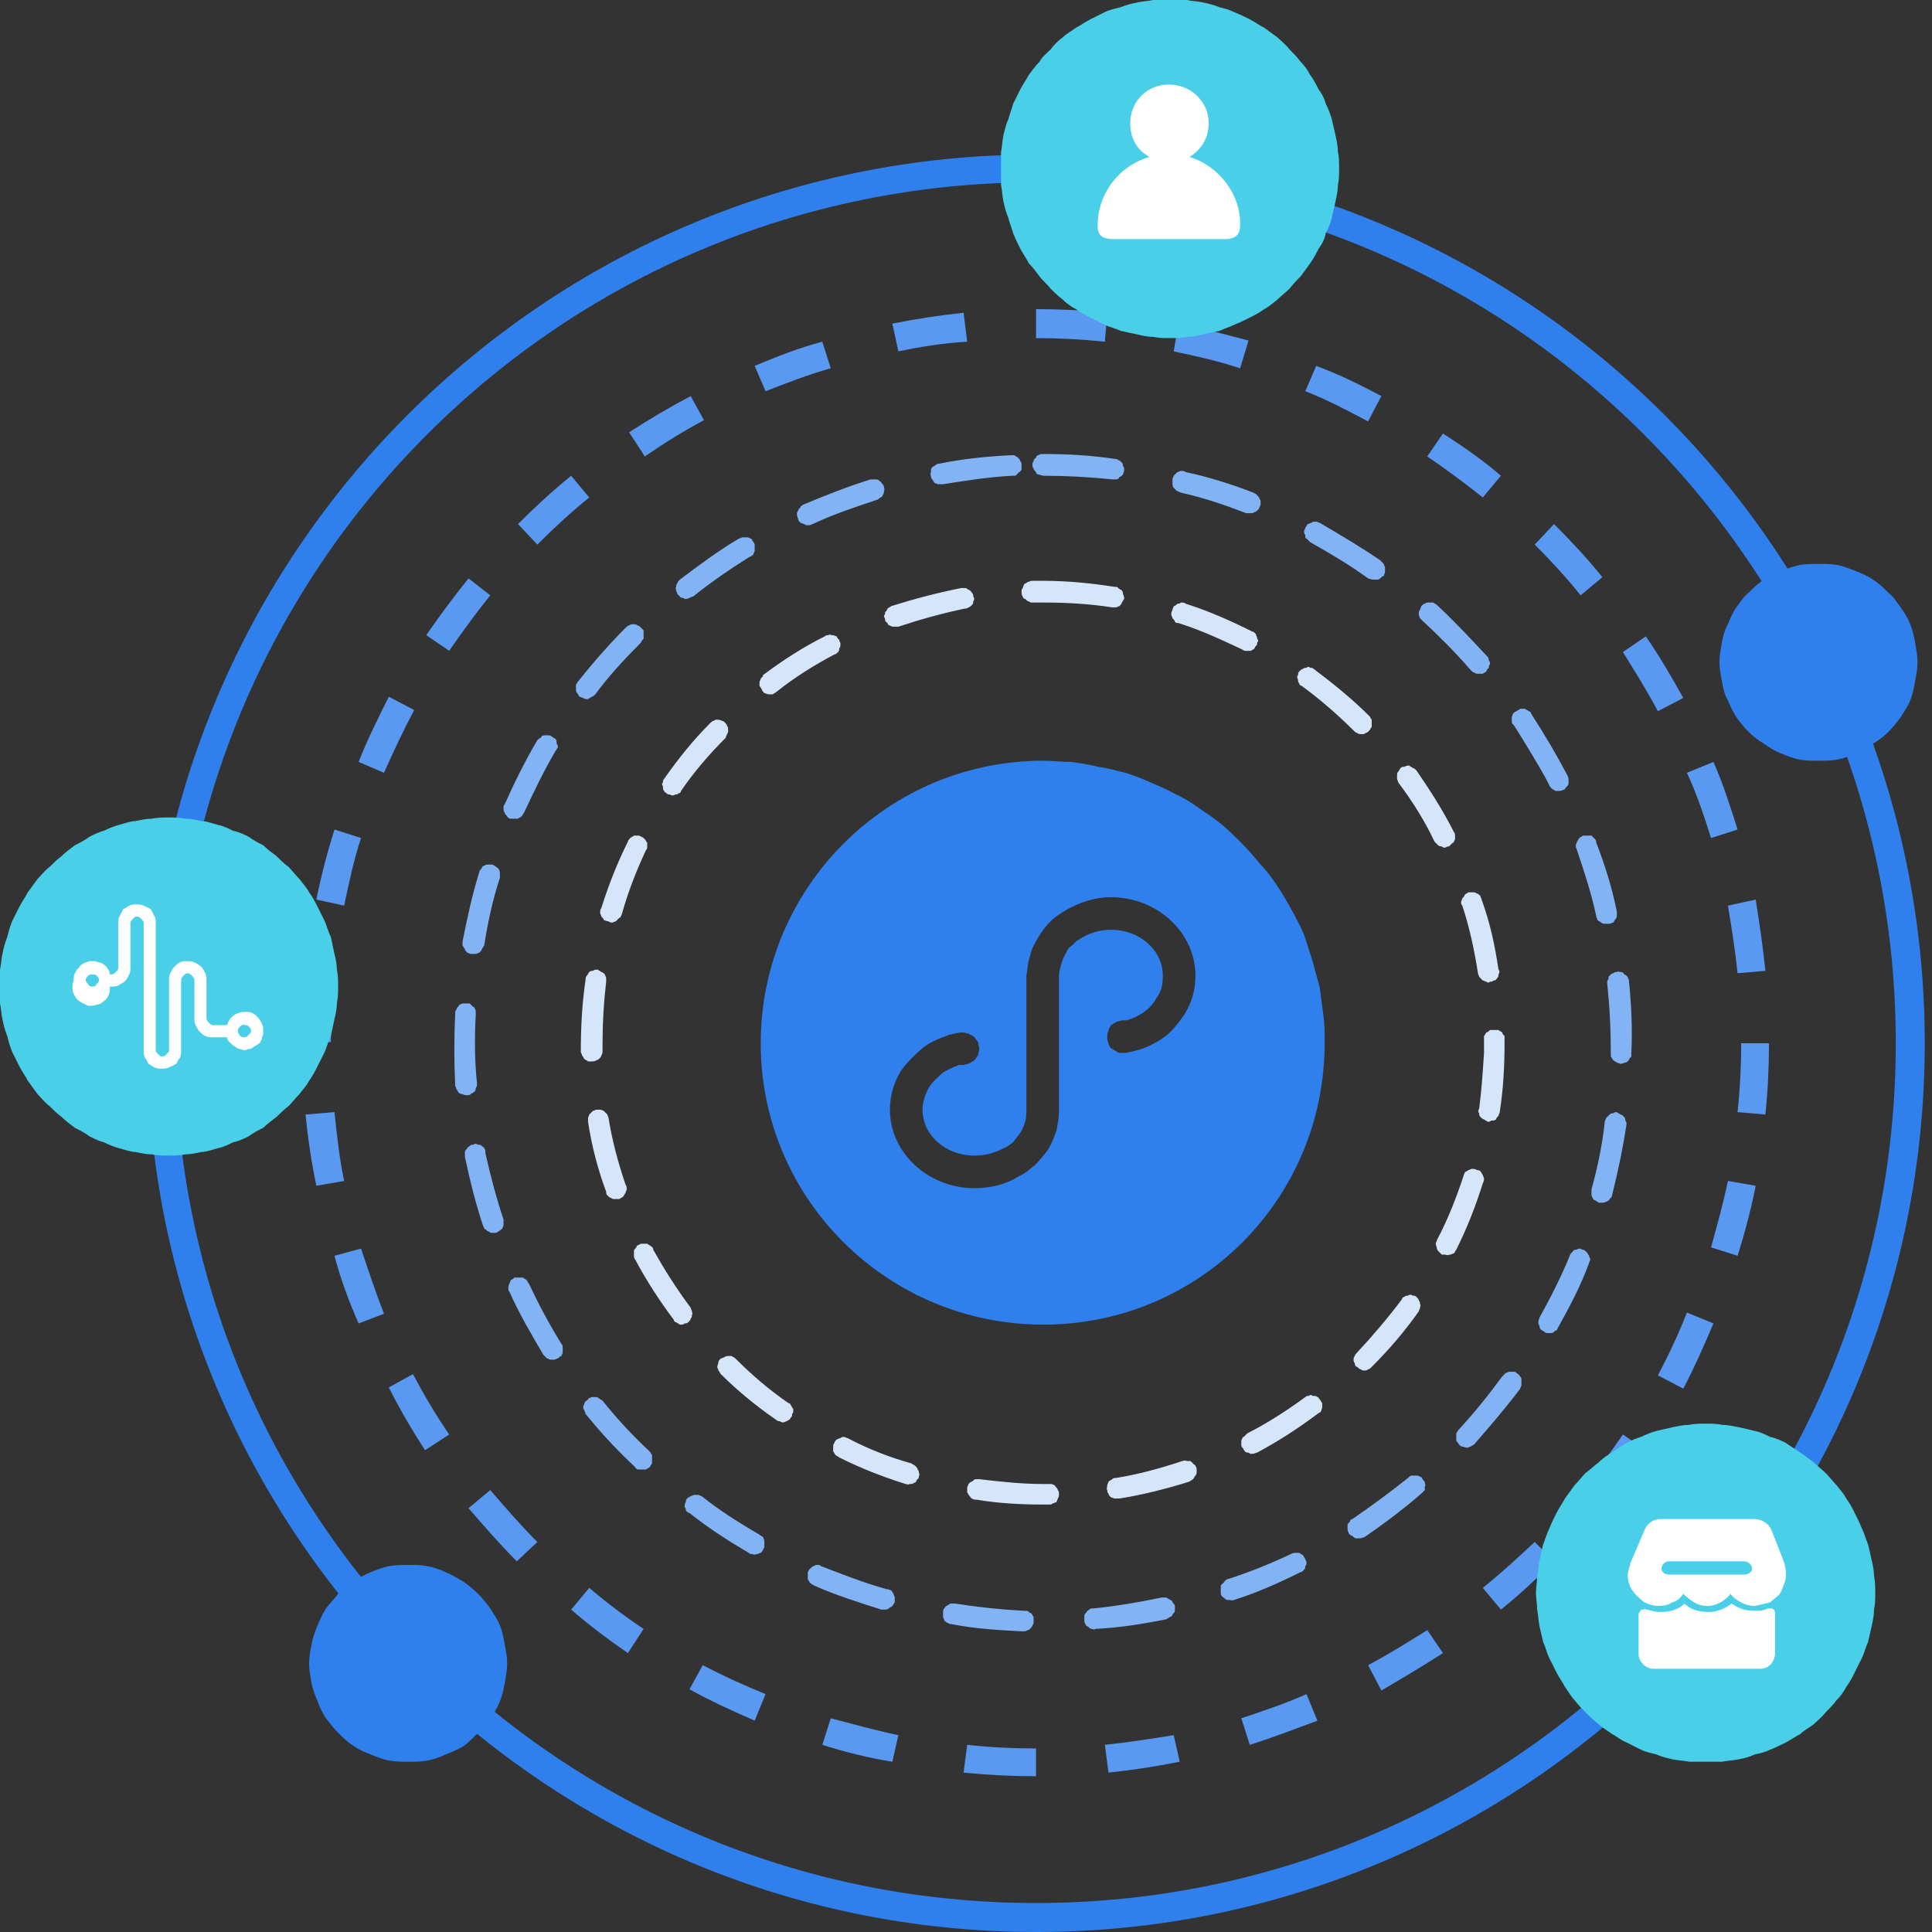<svg width="16" height="16" viewBox="0 0 16 16" fill="none" xmlns="http://www.w3.org/2000/svg" xmlns:xlink="http://www.w3.org/1999/xlink">
	<rect x="0" y="0" width="16" height="16" fill="#333333" stroke="none"/>
	<desc>
			Created with Pixso.
	</desc>
	<defs>
		<clipPath id="clip11_7">
			<rect id="小程序" width="16" height="16" fill="white" fill-opacity="0"/>
		</clipPath>
	</defs>
	<g clip-path="url(#clip11_7)">
		<path id="path" d="M9.23 3.8C9.24 3.8 9.25 3.8 9.26 3.81C9.27 3.81 9.28 3.82 9.29 3.83C9.3 3.84 9.3 3.85 9.3 3.86C9.31 3.87 9.31 3.88 9.31 3.89C9.31 3.91 9.3 3.92 9.3 3.93C9.29 3.94 9.28 3.95 9.27 3.95C9.27 3.96 9.26 3.97 9.24 3.97C9.23 3.97 9.22 3.97 9.21 3.97C9.02 3.95 8.83 3.94 8.64 3.94C8.63 3.94 8.61 3.93 8.6 3.93C8.59 3.93 8.58 3.92 8.58 3.91C8.57 3.9 8.56 3.89 8.56 3.88C8.55 3.87 8.55 3.86 8.55 3.85C8.55 3.84 8.55 3.83 8.56 3.82C8.56 3.8 8.57 3.8 8.58 3.79C8.58 3.78 8.59 3.77 8.6 3.77C8.61 3.76 8.63 3.76 8.64 3.76C8.84 3.76 9.03 3.77 9.23 3.8ZM10.38 4.08C10.4 4.09 10.4 4.09 10.41 4.1C10.42 4.11 10.43 4.12 10.43 4.13C10.44 4.14 10.44 4.15 10.44 4.16C10.44 4.17 10.44 4.19 10.43 4.2C10.43 4.21 10.42 4.22 10.42 4.22C10.41 4.23 10.4 4.24 10.39 4.24C10.38 4.25 10.37 4.25 10.36 4.25C10.34 4.25 10.33 4.25 10.32 4.25C10.14 4.18 9.96 4.12 9.78 4.08C9.76 4.07 9.75 4.07 9.74 4.06C9.73 4.05 9.73 4.05 9.72 4.04C9.71 4.03 9.71 4.01 9.71 4C9.71 3.99 9.71 3.98 9.71 3.97C9.71 3.96 9.72 3.95 9.72 3.94C9.73 3.93 9.74 3.92 9.75 3.91C9.76 3.91 9.77 3.9 9.78 3.9C9.79 3.9 9.81 3.9 9.82 3.91C10.01 3.95 10.2 4.01 10.38 4.08ZM11.43 4.64C11.44 4.65 11.45 4.66 11.46 4.67C11.46 4.68 11.47 4.69 11.47 4.7C11.47 4.71 11.47 4.72 11.47 4.73C11.47 4.75 11.46 4.76 11.46 4.77C11.45 4.77 11.44 4.78 11.43 4.79C11.42 4.8 11.41 4.8 11.4 4.8C11.39 4.8 11.38 4.8 11.37 4.8C11.35 4.8 11.34 4.79 11.33 4.79C11.18 4.68 11.01 4.58 10.85 4.49C10.84 4.48 10.83 4.47 10.82 4.46C10.81 4.46 10.81 4.45 10.81 4.43C10.8 4.42 10.8 4.41 10.8 4.4C10.8 4.39 10.81 4.38 10.81 4.37C10.82 4.36 10.82 4.35 10.83 4.34C10.84 4.34 10.85 4.33 10.86 4.33C10.87 4.32 10.88 4.32 10.9 4.32C10.91 4.32 10.92 4.33 10.93 4.33C11.1 4.43 11.27 4.53 11.43 4.64ZM12.32 5.44C12.32 5.44 12.33 5.45 12.33 5.47C12.34 5.48 12.34 5.49 12.34 5.5C12.33 5.51 12.33 5.52 12.33 5.53C12.32 5.54 12.31 5.55 12.31 5.56C12.3 5.57 12.29 5.57 12.28 5.58C12.27 5.58 12.25 5.58 12.24 5.58C12.23 5.58 12.22 5.58 12.21 5.57C12.2 5.57 12.19 5.56 12.18 5.55C12.06 5.41 11.92 5.27 11.78 5.14C11.77 5.13 11.77 5.13 11.76 5.12C11.75 5.1 11.75 5.09 11.75 5.08C11.75 5.07 11.75 5.06 11.76 5.05C11.76 5.04 11.77 5.03 11.77 5.02C11.78 5.01 11.79 5 11.8 5C11.81 4.99 11.82 4.99 11.83 4.99C11.85 4.99 11.86 4.99 11.87 4.99C11.88 5 11.89 5 11.9 5.01C12.05 5.15 12.18 5.29 12.32 5.44ZM12.98 6.42C12.99 6.44 12.99 6.45 12.99 6.46C12.99 6.47 12.99 6.48 12.99 6.49C12.99 6.5 12.98 6.51 12.97 6.52C12.96 6.53 12.96 6.54 12.95 6.54C12.93 6.55 12.92 6.55 12.91 6.55C12.9 6.55 12.89 6.55 12.88 6.55C12.87 6.54 12.86 6.54 12.85 6.53C12.84 6.52 12.83 6.51 12.83 6.5C12.74 6.33 12.64 6.17 12.54 6.01C12.53 6 12.52 5.99 12.52 5.98C12.52 5.97 12.52 5.96 12.52 5.94C12.52 5.93 12.53 5.92 12.53 5.91C12.54 5.9 12.55 5.89 12.56 5.89C12.57 5.88 12.58 5.88 12.59 5.87C12.6 5.87 12.61 5.87 12.63 5.87C12.64 5.88 12.65 5.88 12.66 5.89C12.67 5.89 12.68 5.9 12.68 5.91C12.79 6.08 12.89 6.25 12.98 6.42ZM13.39 7.55C13.39 7.56 13.39 7.57 13.39 7.58C13.39 7.59 13.39 7.6 13.38 7.61C13.37 7.62 13.37 7.63 13.36 7.64C13.35 7.64 13.34 7.65 13.33 7.65C13.31 7.65 13.3 7.65 13.29 7.65C13.28 7.65 13.27 7.65 13.26 7.64C13.25 7.63 13.24 7.63 13.23 7.62C13.23 7.61 13.22 7.6 13.22 7.59C13.18 7.4 13.12 7.22 13.06 7.04C13.05 7.02 13.05 7.01 13.05 7C13.05 6.99 13.06 6.98 13.06 6.97C13.07 6.96 13.07 6.95 13.08 6.94C13.09 6.93 13.1 6.93 13.11 6.92C13.12 6.92 13.13 6.92 13.14 6.92C13.16 6.92 13.17 6.92 13.18 6.92C13.19 6.93 13.2 6.94 13.21 6.95C13.21 6.95 13.22 6.96 13.22 6.98C13.29 7.16 13.35 7.35 13.39 7.55ZM13.51 8.72C13.51 8.73 13.51 8.74 13.51 8.75C13.5 8.76 13.49 8.77 13.49 8.78C13.48 8.79 13.47 8.8 13.46 8.8C13.45 8.8 13.44 8.81 13.42 8.81C13.41 8.81 13.4 8.8 13.39 8.8C13.38 8.79 13.37 8.79 13.36 8.78C13.35 8.77 13.35 8.76 13.34 8.75C13.34 8.74 13.34 8.73 13.34 8.72C13.34 8.52 13.33 8.33 13.31 8.14C13.31 8.13 13.31 8.12 13.32 8.11C13.32 8.1 13.32 8.09 13.33 8.08C13.34 8.07 13.35 8.06 13.36 8.06C13.37 8.05 13.38 8.05 13.39 8.05C13.4 8.04 13.41 8.05 13.42 8.05C13.44 8.05 13.45 8.06 13.45 8.07C13.46 8.07 13.47 8.08 13.48 8.09C13.48 8.1 13.49 8.11 13.49 8.12C13.51 8.32 13.52 8.52 13.51 8.72ZM13.35 9.9C13.35 9.91 13.34 9.92 13.33 9.93C13.33 9.94 13.32 9.94 13.31 9.95C13.3 9.95 13.29 9.96 13.28 9.96C13.26 9.96 13.25 9.96 13.24 9.96C13.23 9.95 13.22 9.95 13.21 9.94C13.2 9.94 13.19 9.93 13.19 9.92C13.18 9.91 13.18 9.9 13.18 9.88C13.18 9.87 13.18 9.86 13.18 9.85C13.23 9.67 13.27 9.48 13.29 9.29C13.29 9.28 13.3 9.27 13.3 9.26C13.31 9.25 13.32 9.24 13.33 9.23C13.34 9.22 13.35 9.22 13.36 9.22C13.37 9.21 13.38 9.21 13.39 9.21C13.4 9.22 13.41 9.22 13.42 9.23C13.43 9.23 13.44 9.24 13.45 9.25C13.46 9.26 13.46 9.27 13.46 9.28C13.47 9.29 13.47 9.3 13.47 9.31C13.44 9.51 13.4 9.7 13.35 9.9ZM12.9 11C12.9 11.01 12.89 11.02 12.88 11.02C12.87 11.03 12.86 11.04 12.85 11.04C12.84 11.04 12.83 11.04 12.82 11.04C12.81 11.04 12.8 11.04 12.79 11.03C12.78 11.02 12.77 11.02 12.76 11.01C12.75 11 12.75 10.99 12.75 10.98C12.74 10.97 12.74 10.96 12.74 10.95C12.74 10.93 12.75 10.92 12.75 10.91C12.84 10.75 12.93 10.57 13 10.4C13 10.39 13.01 10.38 13.02 10.37C13.03 10.36 13.03 10.35 13.05 10.35C13.06 10.35 13.07 10.34 13.08 10.34C13.09 10.34 13.1 10.35 13.11 10.35C13.12 10.35 13.13 10.36 13.14 10.37C13.15 10.38 13.15 10.39 13.16 10.4C13.16 10.41 13.17 10.42 13.17 10.43C13.17 10.44 13.16 10.45 13.16 10.46C13.09 10.65 13 10.82 12.9 11ZM12.21 11.96C12.2 11.97 12.19 11.97 12.18 11.98C12.17 11.98 12.16 11.99 12.15 11.99C12.14 11.99 12.12 11.98 12.11 11.98C12.1 11.98 12.09 11.97 12.08 11.96C12.08 11.95 12.07 11.95 12.06 11.93C12.06 11.92 12.06 11.91 12.06 11.9C12.06 11.89 12.06 11.88 12.06 11.87C12.07 11.86 12.07 11.85 12.08 11.84C12.21 11.7 12.33 11.55 12.44 11.4C12.45 11.39 12.46 11.38 12.47 11.37C12.48 11.37 12.49 11.36 12.5 11.36C12.51 11.36 12.52 11.36 12.54 11.36C12.55 11.36 12.56 11.37 12.57 11.38C12.58 11.38 12.58 11.39 12.59 11.4C12.6 11.41 12.6 11.42 12.6 11.43C12.6 11.45 12.6 11.46 12.6 11.47C12.6 11.48 12.59 11.49 12.59 11.5C12.47 11.66 12.34 11.81 12.21 11.96ZM11.3 12.73C11.29 12.73 11.28 12.74 11.26 12.74C11.25 12.74 11.24 12.74 11.23 12.74C11.22 12.74 11.21 12.73 11.2 12.72C11.19 12.72 11.18 12.71 11.17 12.7C11.17 12.69 11.16 12.68 11.16 12.67C11.16 12.66 11.16 12.65 11.16 12.63C11.16 12.62 11.17 12.61 11.18 12.6C11.18 12.59 11.19 12.58 11.2 12.58C11.36 12.47 11.51 12.36 11.66 12.24C11.67 12.23 11.68 12.22 11.69 12.22C11.7 12.22 11.71 12.22 11.72 12.22C11.74 12.22 11.75 12.22 11.76 12.23C11.77 12.23 11.78 12.24 11.78 12.25C11.79 12.26 11.8 12.27 11.8 12.28C11.8 12.29 11.81 12.3 11.8 12.31C11.8 12.32 11.8 12.33 11.8 12.34C11.79 12.35 11.78 12.36 11.77 12.37C11.62 12.5 11.46 12.62 11.3 12.73ZM10.22 13.25C10.21 13.25 10.2 13.26 10.19 13.25C10.18 13.25 10.17 13.25 10.16 13.25C10.14 13.24 10.14 13.23 10.13 13.23C10.12 13.22 10.11 13.21 10.11 13.2C10.11 13.18 10.11 13.17 10.11 13.16C10.11 13.15 10.11 13.14 10.11 13.13C10.12 13.12 10.13 13.11 10.14 13.1C10.14 13.09 10.15 13.09 10.16 13.08C10.35 13.02 10.52 12.95 10.69 12.87C10.71 12.86 10.72 12.86 10.73 12.86C10.74 12.86 10.75 12.86 10.76 12.86C10.77 12.87 10.78 12.87 10.79 12.88C10.8 12.89 10.8 12.9 10.81 12.91C10.81 12.92 10.82 12.93 10.82 12.94C10.82 12.95 10.82 12.96 10.81 12.97C10.81 12.98 10.81 12.99 10.8 13C10.79 13.01 10.78 13.02 10.77 13.02C10.59 13.11 10.41 13.19 10.22 13.25ZM9.07 13.49C9.06 13.5 9.05 13.49 9.04 13.49C9.03 13.49 9.02 13.48 9.01 13.47C9 13.47 8.99 13.46 8.99 13.45C8.98 13.44 8.98 13.43 8.98 13.41C8.98 13.4 8.98 13.39 8.98 13.38C8.98 13.37 8.99 13.36 9 13.35C9 13.34 9.01 13.34 9.02 13.33C9.03 13.32 9.04 13.32 9.06 13.32C9.25 13.3 9.43 13.27 9.62 13.23C9.63 13.23 9.65 13.23 9.66 13.23C9.67 13.24 9.68 13.24 9.69 13.25C9.7 13.25 9.71 13.26 9.71 13.27C9.72 13.28 9.73 13.29 9.73 13.3C9.73 13.31 9.73 13.32 9.73 13.34C9.73 13.35 9.72 13.36 9.71 13.37C9.71 13.38 9.7 13.39 9.69 13.39C9.68 13.4 9.67 13.4 9.66 13.41C9.46 13.45 9.27 13.48 9.07 13.49ZM7.88 13.45C7.87 13.45 7.86 13.45 7.85 13.44C7.84 13.44 7.83 13.43 7.82 13.42C7.82 13.41 7.81 13.4 7.81 13.39C7.81 13.38 7.81 13.37 7.81 13.36C7.81 13.34 7.81 13.33 7.82 13.32C7.83 13.31 7.83 13.3 7.84 13.3C7.85 13.29 7.86 13.29 7.87 13.28C7.88 13.28 7.9 13.28 7.91 13.28C8.1 13.31 8.29 13.33 8.48 13.34C8.49 13.34 8.5 13.34 8.51 13.34C8.52 13.35 8.53 13.36 8.54 13.36C8.55 13.37 8.55 13.38 8.56 13.39C8.56 13.4 8.56 13.41 8.56 13.43C8.56 13.44 8.56 13.45 8.55 13.46C8.55 13.47 8.54 13.48 8.53 13.49C8.53 13.49 8.52 13.5 8.51 13.5C8.5 13.51 8.48 13.51 8.47 13.51C8.27 13.5 8.08 13.49 7.88 13.45ZM6.74 13.13C6.73 13.12 6.72 13.12 6.71 13.11C6.7 13.1 6.7 13.09 6.69 13.08C6.69 13.07 6.69 13.06 6.69 13.05C6.69 13.04 6.69 13.03 6.69 13.02C6.7 13 6.7 13 6.71 12.99C6.72 12.98 6.73 12.97 6.74 12.97C6.75 12.96 6.76 12.96 6.77 12.96C6.78 12.96 6.79 12.96 6.8 12.97C6.98 13.04 7.16 13.11 7.34 13.16C7.36 13.16 7.37 13.17 7.38 13.17C7.39 13.18 7.39 13.19 7.4 13.2C7.4 13.21 7.41 13.22 7.41 13.23C7.41 13.24 7.41 13.26 7.41 13.27C7.4 13.28 7.4 13.29 7.39 13.3C7.38 13.31 7.37 13.31 7.36 13.32C7.35 13.33 7.34 13.33 7.33 13.33C7.32 13.33 7.31 13.33 7.3 13.33C7.11 13.27 6.92 13.21 6.74 13.13ZM5.71 12.53C5.7 12.53 5.69 12.52 5.68 12.51C5.68 12.5 5.68 12.49 5.67 12.48C5.67 12.47 5.67 12.45 5.68 12.44C5.68 12.43 5.68 12.42 5.69 12.41C5.7 12.4 5.71 12.4 5.72 12.39C5.73 12.39 5.74 12.38 5.75 12.38C5.76 12.38 5.77 12.38 5.78 12.38C5.79 12.38 5.8 12.39 5.81 12.39C5.96 12.51 6.12 12.61 6.29 12.71C6.3 12.72 6.31 12.72 6.32 12.73C6.32 12.74 6.33 12.75 6.33 12.76C6.33 12.78 6.33 12.79 6.33 12.8C6.33 12.81 6.33 12.82 6.32 12.83C6.32 12.84 6.31 12.85 6.3 12.86C6.29 12.86 6.28 12.87 6.27 12.87C6.26 12.87 6.25 12.88 6.23 12.87C6.22 12.87 6.21 12.87 6.2 12.86C6.03 12.76 5.86 12.65 5.71 12.53ZM4.85 11.71C4.85 11.7 4.84 11.69 4.84 11.68C4.83 11.67 4.83 11.66 4.83 11.65C4.83 11.64 4.84 11.63 4.84 11.62C4.85 11.6 4.86 11.6 4.87 11.59C4.87 11.58 4.88 11.58 4.9 11.57C4.91 11.57 4.92 11.57 4.93 11.57C4.94 11.57 4.95 11.57 4.96 11.58C4.97 11.59 4.98 11.59 4.99 11.6C5.11 11.75 5.24 11.89 5.38 12.02C5.39 12.03 5.39 12.04 5.4 12.05C5.4 12.06 5.4 12.07 5.4 12.09C5.4 12.1 5.4 12.11 5.4 12.12C5.39 12.13 5.39 12.14 5.38 12.15C5.37 12.16 5.36 12.16 5.35 12.17C5.34 12.17 5.33 12.17 5.32 12.17C5.31 12.17 5.29 12.17 5.28 12.17C5.27 12.16 5.26 12.16 5.26 12.15C5.11 12.01 4.98 11.87 4.85 11.71ZM4.22 10.7C4.21 10.69 4.21 10.68 4.21 10.67C4.21 10.66 4.21 10.64 4.22 10.63C4.22 10.62 4.23 10.61 4.23 10.6C4.24 10.6 4.25 10.59 4.26 10.58C4.27 10.58 4.28 10.58 4.29 10.58C4.31 10.58 4.32 10.58 4.33 10.58C4.34 10.59 4.35 10.59 4.36 10.6C4.37 10.61 4.37 10.62 4.38 10.63C4.46 10.8 4.55 10.97 4.65 11.13C4.66 11.14 4.66 11.15 4.66 11.16C4.66 11.17 4.66 11.18 4.66 11.2C4.66 11.21 4.65 11.22 4.65 11.23C4.64 11.23 4.63 11.24 4.62 11.25C4.61 11.25 4.6 11.26 4.59 11.26C4.58 11.26 4.57 11.26 4.56 11.26C4.55 11.26 4.54 11.25 4.53 11.25C4.52 11.24 4.51 11.23 4.5 11.22C4.4 11.05 4.3 10.88 4.22 10.7ZM3.85 9.58C3.85 9.57 3.85 9.56 3.85 9.54C3.85 9.53 3.86 9.52 3.87 9.51C3.87 9.5 3.88 9.5 3.89 9.49C3.9 9.48 3.91 9.48 3.92 9.48C3.93 9.47 3.94 9.47 3.96 9.48C3.97 9.48 3.98 9.48 3.99 9.49C4 9.5 4.01 9.5 4.01 9.51C4.02 9.52 4.02 9.53 4.02 9.55C4.06 9.73 4.11 9.92 4.17 10.1C4.17 10.11 4.17 10.12 4.17 10.13C4.17 10.14 4.17 10.16 4.16 10.17C4.16 10.18 4.15 10.18 4.14 10.19C4.13 10.2 4.12 10.2 4.11 10.21C4.1 10.21 4.09 10.21 4.08 10.21C4.07 10.21 4.06 10.21 4.05 10.2C4.04 10.2 4.03 10.19 4.02 10.18C4.01 10.18 4.01 10.17 4 10.15C3.94 9.97 3.89 9.77 3.85 9.58ZM3.77 8.39C3.77 8.38 3.77 8.37 3.78 8.36C3.78 8.35 3.79 8.34 3.8 8.33C3.8 8.32 3.81 8.32 3.83 8.31C3.84 8.31 3.85 8.31 3.86 8.31C3.87 8.31 3.88 8.31 3.89 8.31C3.9 8.32 3.91 8.33 3.92 8.34C3.93 8.34 3.93 8.35 3.94 8.37C3.94 8.38 3.94 8.39 3.94 8.4C3.93 8.59 3.93 8.78 3.95 8.97C3.95 8.99 3.95 9 3.94 9.01C3.94 9.02 3.94 9.03 3.93 9.04C3.92 9.05 3.91 9.05 3.9 9.06C3.89 9.07 3.88 9.07 3.87 9.07C3.86 9.07 3.84 9.07 3.83 9.06C3.82 9.06 3.81 9.06 3.8 9.05C3.79 9.04 3.79 9.03 3.78 9.02C3.78 9.01 3.77 9 3.77 8.99C3.76 8.79 3.76 8.59 3.77 8.39ZM3.97 7.22C3.97 7.21 3.98 7.2 3.99 7.19C3.99 7.18 4 7.17 4.01 7.17C4.02 7.16 4.03 7.16 4.05 7.16C4.06 7.16 4.07 7.16 4.08 7.16C4.09 7.17 4.1 7.17 4.11 7.18C4.12 7.19 4.13 7.19 4.13 7.2C4.14 7.21 4.14 7.23 4.14 7.24C4.14 7.25 4.14 7.26 4.14 7.27C4.08 7.45 4.04 7.64 4.01 7.83C4 7.84 4 7.85 3.99 7.86C3.99 7.87 3.98 7.88 3.97 7.89C3.96 7.89 3.95 7.9 3.94 7.9C3.93 7.9 3.92 7.9 3.9 7.9C3.89 7.9 3.88 7.89 3.87 7.89C3.86 7.88 3.85 7.87 3.85 7.86C3.84 7.85 3.84 7.84 3.83 7.83C3.83 7.82 3.83 7.81 3.83 7.8C3.87 7.6 3.91 7.41 3.97 7.22ZM4.45 6.13C4.46 6.12 4.47 6.11 4.48 6.11C4.48 6.1 4.49 6.09 4.51 6.09C4.52 6.09 4.53 6.09 4.54 6.09C4.55 6.09 4.56 6.09 4.57 6.1C4.58 6.11 4.59 6.11 4.6 6.12C4.61 6.13 4.61 6.14 4.61 6.16C4.62 6.17 4.62 6.18 4.62 6.19C4.61 6.2 4.61 6.21 4.6 6.22C4.5 6.39 4.42 6.56 4.34 6.73C4.33 6.74 4.33 6.75 4.32 6.76C4.31 6.77 4.3 6.77 4.29 6.78C4.28 6.78 4.27 6.78 4.26 6.78C4.24 6.78 4.23 6.78 4.22 6.78C4.21 6.77 4.2 6.77 4.2 6.76C4.19 6.75 4.18 6.74 4.18 6.73C4.17 6.72 4.17 6.71 4.17 6.69C4.17 6.68 4.17 6.67 4.18 6.66C4.26 6.48 4.35 6.3 4.45 6.13ZM5.18 5.2C5.19 5.19 5.2 5.18 5.21 5.18C5.22 5.17 5.23 5.17 5.24 5.17C5.26 5.17 5.27 5.17 5.28 5.18C5.29 5.18 5.3 5.19 5.31 5.2C5.31 5.2 5.32 5.21 5.33 5.22C5.33 5.24 5.33 5.25 5.33 5.26C5.33 5.27 5.33 5.28 5.33 5.29C5.32 5.3 5.31 5.31 5.31 5.32C5.17 5.46 5.04 5.6 4.93 5.75C4.92 5.76 4.91 5.77 4.9 5.77C4.89 5.78 4.88 5.78 4.87 5.79C4.86 5.79 4.84 5.79 4.83 5.78C4.82 5.78 4.81 5.77 4.8 5.77C4.79 5.76 4.79 5.75 4.78 5.74C4.77 5.73 4.77 5.72 4.77 5.71C4.77 5.7 4.77 5.69 4.77 5.67C4.78 5.66 4.78 5.65 4.79 5.64C4.91 5.49 5.04 5.34 5.18 5.2ZM6.12 4.46C6.13 4.46 6.14 4.45 6.15 4.45C6.16 4.45 6.17 4.45 6.19 4.45C6.2 4.45 6.21 4.46 6.22 4.46C6.23 4.47 6.23 4.48 6.24 4.49C6.25 4.5 6.25 4.51 6.25 4.52C6.25 4.53 6.25 4.55 6.25 4.56C6.25 4.57 6.24 4.58 6.24 4.59C6.23 4.6 6.22 4.61 6.21 4.61C6.05 4.71 5.89 4.82 5.74 4.94C5.73 4.94 5.72 4.95 5.71 4.95C5.7 4.96 5.68 4.96 5.67 4.96C5.66 4.95 5.65 4.95 5.64 4.95C5.63 4.94 5.62 4.93 5.61 4.92C5.61 4.91 5.6 4.9 5.6 4.89C5.6 4.88 5.59 4.87 5.6 4.86C5.6 4.85 5.6 4.84 5.61 4.83C5.61 4.82 5.62 4.81 5.63 4.8C5.79 4.68 5.95 4.56 6.12 4.46ZM7.21 3.97C7.22 3.97 7.23 3.97 7.25 3.97C7.26 3.97 7.27 3.97 7.28 3.98C7.29 3.99 7.3 3.99 7.3 4C7.31 4.01 7.32 4.02 7.32 4.03C7.32 4.04 7.33 4.05 7.32 4.07C7.32 4.08 7.32 4.09 7.31 4.1C7.31 4.11 7.3 4.12 7.29 4.12C7.28 4.13 7.27 4.14 7.26 4.14C7.08 4.2 6.9 4.26 6.73 4.34C6.71 4.35 6.7 4.35 6.69 4.35C6.68 4.35 6.67 4.35 6.66 4.34C6.65 4.34 6.64 4.33 6.63 4.33C6.62 4.32 6.61 4.31 6.61 4.3C6.61 4.29 6.6 4.28 6.6 4.26C6.6 4.25 6.6 4.24 6.61 4.23C6.61 4.22 6.62 4.21 6.63 4.2C6.63 4.19 6.64 4.19 6.65 4.18C6.84 4.1 7.02 4.03 7.21 3.97ZM8.37 3.77C8.38 3.77 8.39 3.77 8.4 3.77C8.41 3.78 8.42 3.78 8.43 3.79C8.44 3.8 8.45 3.81 8.45 3.82C8.46 3.83 8.46 3.84 8.46 3.85C8.46 3.86 8.46 3.87 8.46 3.89C8.45 3.9 8.45 3.91 8.44 3.91C8.43 3.92 8.42 3.93 8.41 3.94C8.4 3.94 8.39 3.94 8.38 3.94C8.19 3.95 8 3.98 7.81 4.01C7.8 4.01 7.79 4.01 7.77 4.01C7.76 4.01 7.75 4 7.74 4C7.73 3.99 7.73 3.98 7.72 3.97C7.71 3.96 7.71 3.95 7.71 3.94C7.7 3.93 7.71 3.92 7.71 3.9C7.71 3.89 7.71 3.88 7.72 3.87C7.73 3.86 7.74 3.86 7.75 3.85C7.76 3.84 7.77 3.84 7.78 3.84C7.97 3.8 8.17 3.78 8.37 3.77Z" fill="#82B3F4" fill-opacity="1" fill-rule="nonzero"/>
		<path id="path" d="M9.23 4.86C9.24 4.86 9.26 4.86 9.26 4.87C9.27 4.88 9.28 4.88 9.29 4.89C9.3 4.9 9.3 4.91 9.3 4.92C9.31 4.94 9.31 4.95 9.31 4.96C9.3 4.97 9.3 4.98 9.29 4.99C9.29 5 9.28 5.01 9.27 5.02C9.26 5.02 9.25 5.03 9.24 5.03C9.23 5.03 9.22 5.03 9.21 5.03C9.02 5 8.83 4.99 8.64 4.99C8.63 4.99 8.61 4.99 8.6 4.98C8.59 4.98 8.58 4.97 8.58 4.96C8.57 4.95 8.56 4.94 8.56 4.93C8.55 4.92 8.55 4.91 8.55 4.9C8.55 4.89 8.55 4.88 8.56 4.87C8.56 4.86 8.57 4.85 8.58 4.84C8.58 4.83 8.59 4.82 8.6 4.82C8.61 4.81 8.63 4.81 8.64 4.81C8.84 4.81 9.04 4.83 9.23 4.86ZM10.37 5.23C10.38 5.23 10.39 5.24 10.4 5.25C10.4 5.26 10.41 5.27 10.41 5.28C10.41 5.29 10.42 5.3 10.42 5.31C10.41 5.32 10.41 5.33 10.41 5.34C10.4 5.35 10.39 5.36 10.39 5.37C10.38 5.38 10.37 5.38 10.36 5.39C10.35 5.39 10.33 5.39 10.32 5.39C10.31 5.39 10.3 5.39 10.29 5.38C10.12 5.3 9.95 5.22 9.76 5.16C9.75 5.16 9.74 5.16 9.73 5.15C9.73 5.14 9.72 5.13 9.71 5.12C9.71 5.11 9.7 5.1 9.7 5.09C9.7 5.08 9.7 5.07 9.71 5.05C9.71 5.04 9.72 5.03 9.72 5.02C9.73 5.02 9.74 5.01 9.75 5C9.76 5 9.77 5 9.78 4.99C9.8 4.99 9.81 4.99 9.82 5C10.01 5.06 10.19 5.14 10.37 5.23ZM11.34 5.93C11.35 5.94 11.35 5.95 11.36 5.96C11.36 5.97 11.36 5.98 11.36 5.99C11.36 6 11.36 6.01 11.36 6.02C11.35 6.03 11.35 6.04 11.34 6.05C11.33 6.06 11.32 6.07 11.31 6.07C11.3 6.08 11.29 6.08 11.28 6.08C11.26 6.08 11.25 6.08 11.24 6.07C11.23 6.07 11.22 6.06 11.21 6.05C11.08 5.92 10.93 5.79 10.78 5.68C10.77 5.68 10.76 5.67 10.76 5.66C10.75 5.65 10.75 5.64 10.75 5.63C10.74 5.61 10.74 5.6 10.75 5.59C10.75 5.58 10.75 5.57 10.76 5.56C10.77 5.55 10.78 5.54 10.79 5.54C10.8 5.53 10.81 5.53 10.82 5.53C10.83 5.52 10.84 5.52 10.85 5.53C10.86 5.53 10.87 5.53 10.88 5.54C11.04 5.66 11.2 5.79 11.34 5.93ZM12.04 6.89C12.05 6.9 12.05 6.91 12.05 6.92C12.05 6.93 12.05 6.94 12.05 6.95C12.04 6.97 12.04 6.98 12.03 6.98C12.02 6.99 12.01 7 12 7.01C11.99 7.01 11.98 7.01 11.97 7.02C11.96 7.02 11.95 7.02 11.94 7.01C11.92 7.01 11.91 7 11.91 7C11.9 6.99 11.89 6.98 11.88 6.97C11.8 6.8 11.7 6.64 11.58 6.48C11.58 6.47 11.57 6.46 11.57 6.45C11.57 6.44 11.57 6.43 11.57 6.42C11.57 6.41 11.57 6.4 11.58 6.39C11.59 6.38 11.59 6.37 11.6 6.36C11.61 6.35 11.62 6.35 11.63 6.35C11.65 6.34 11.66 6.34 11.67 6.34C11.68 6.35 11.69 6.35 11.7 6.36C11.71 6.36 11.72 6.37 11.73 6.38C11.84 6.54 11.95 6.71 12.04 6.89ZM12.41 8.03C12.42 8.04 12.42 8.05 12.41 8.07C12.41 8.08 12.41 8.09 12.4 8.1C12.39 8.11 12.39 8.12 12.37 8.12C12.36 8.13 12.35 8.13 12.34 8.13C12.33 8.14 12.32 8.14 12.31 8.13C12.3 8.13 12.29 8.12 12.28 8.12C12.27 8.11 12.26 8.1 12.25 8.09C12.25 8.08 12.24 8.07 12.24 8.06C12.21 7.87 12.17 7.68 12.11 7.5C12.1 7.49 12.1 7.48 12.1 7.47C12.1 7.46 12.11 7.45 12.11 7.44C12.12 7.43 12.13 7.42 12.13 7.41C12.14 7.4 12.15 7.4 12.16 7.39C12.17 7.39 12.19 7.39 12.2 7.39C12.21 7.39 12.22 7.39 12.23 7.4C12.24 7.4 12.25 7.41 12.26 7.42C12.26 7.43 12.27 7.44 12.27 7.45C12.34 7.64 12.38 7.83 12.41 8.03ZM12.42 9.21C12.42 9.22 12.41 9.23 12.41 9.24C12.4 9.25 12.39 9.26 12.39 9.27C12.38 9.28 12.37 9.28 12.35 9.28C12.34 9.29 12.33 9.29 12.32 9.29C12.31 9.28 12.3 9.28 12.29 9.27C12.28 9.27 12.27 9.26 12.26 9.25C12.25 9.24 12.25 9.23 12.25 9.22C12.24 9.21 12.24 9.2 12.25 9.18C12.27 9.03 12.28 8.87 12.29 8.72L12.29 8.62C12.29 8.6 12.29 8.59 12.29 8.58C12.3 8.57 12.3 8.56 12.31 8.55C12.32 8.55 12.33 8.54 12.34 8.53C12.35 8.53 12.36 8.53 12.37 8.53C12.39 8.53 12.4 8.53 12.41 8.53C12.42 8.54 12.43 8.54 12.44 8.55C12.44 8.56 12.45 8.57 12.46 8.58C12.46 8.59 12.46 8.6 12.46 8.61L12.46 8.64C12.46 8.83 12.45 9.02 12.42 9.21ZM12.06 10.35C12.05 10.36 12.05 10.37 12.04 10.38C12.03 10.38 12.02 10.39 12.01 10.39C12 10.39 11.99 10.4 11.97 10.39C11.96 10.39 11.95 10.39 11.94 10.39C11.93 10.38 11.92 10.37 11.92 10.37C11.91 10.36 11.9 10.35 11.9 10.34C11.9 10.33 11.89 10.31 11.89 10.3C11.89 10.29 11.9 10.28 11.9 10.27C11.99 10.1 12.06 9.92 12.12 9.74C12.12 9.73 12.13 9.72 12.13 9.71C12.14 9.7 12.15 9.7 12.16 9.69C12.17 9.69 12.18 9.68 12.19 9.68C12.2 9.68 12.22 9.68 12.23 9.69C12.24 9.69 12.25 9.69 12.26 9.7C12.27 9.71 12.27 9.72 12.28 9.73C12.28 9.74 12.29 9.75 12.29 9.76C12.29 9.77 12.29 9.78 12.28 9.8C12.22 9.99 12.15 10.17 12.06 10.35ZM11.36 11.32C11.35 11.33 11.34 11.34 11.33 11.34C11.32 11.35 11.31 11.35 11.3 11.35C11.29 11.35 11.28 11.35 11.27 11.34C11.26 11.34 11.25 11.33 11.24 11.32C11.23 11.32 11.22 11.31 11.22 11.29C11.21 11.28 11.21 11.27 11.21 11.26C11.21 11.25 11.21 11.24 11.22 11.23C11.22 11.22 11.23 11.21 11.24 11.2C11.37 11.06 11.49 10.92 11.61 10.76C11.61 10.75 11.62 10.74 11.63 10.74C11.64 10.73 11.65 10.73 11.66 10.73C11.67 10.72 11.69 10.72 11.7 10.73C11.71 10.73 11.72 10.73 11.73 10.74C11.74 10.75 11.75 10.76 11.75 10.77C11.76 10.78 11.76 10.79 11.76 10.8C11.77 10.81 11.76 10.82 11.76 10.83C11.76 10.84 11.75 10.85 11.75 10.86C11.63 11.03 11.5 11.18 11.36 11.32ZM10.41 12.03C10.4 12.03 10.39 12.04 10.37 12.04C10.36 12.04 10.35 12.04 10.34 12.03C10.33 12.03 10.32 12.03 10.31 12.02C10.3 12.01 10.3 12 10.29 11.99C10.28 11.98 10.28 11.97 10.28 11.96C10.28 11.95 10.28 11.94 10.28 11.93C10.29 11.91 10.29 11.9 10.3 11.9C10.31 11.89 10.32 11.88 10.33 11.87C10.49 11.79 10.66 11.68 10.81 11.57C10.82 11.56 10.83 11.56 10.84 11.56C10.85 11.55 10.86 11.55 10.87 11.56C10.89 11.56 10.9 11.56 10.91 11.57C10.92 11.57 10.92 11.58 10.93 11.59C10.94 11.6 10.94 11.61 10.95 11.62C10.95 11.63 10.95 11.64 10.95 11.65C10.95 11.67 10.94 11.68 10.94 11.69C10.93 11.7 10.92 11.7 10.91 11.71C10.75 11.83 10.58 11.94 10.41 12.03ZM9.27 12.41C9.26 12.41 9.24 12.41 9.23 12.41C9.22 12.41 9.21 12.4 9.2 12.4C9.19 12.39 9.18 12.38 9.18 12.37C9.17 12.36 9.17 12.35 9.17 12.34C9.16 12.33 9.17 12.32 9.17 12.3C9.17 12.29 9.18 12.28 9.18 12.27C9.19 12.26 9.2 12.26 9.21 12.25C9.22 12.24 9.23 12.24 9.24 12.24C9.43 12.21 9.61 12.16 9.79 12.1C9.8 12.1 9.81 12.09 9.83 12.1C9.84 12.1 9.85 12.1 9.86 12.1C9.87 12.11 9.88 12.12 9.89 12.13C9.9 12.13 9.9 12.14 9.91 12.16C9.91 12.17 9.91 12.18 9.91 12.19C9.91 12.2 9.91 12.21 9.9 12.22C9.89 12.23 9.89 12.24 9.88 12.25C9.87 12.26 9.86 12.26 9.85 12.27C9.66 12.33 9.46 12.38 9.27 12.41ZM8.09 12.42C8.08 12.42 8.06 12.42 8.05 12.41C8.04 12.41 8.04 12.4 8.03 12.39C8.02 12.38 8.02 12.37 8.01 12.36C8.01 12.35 8.01 12.34 8.01 12.32C8.01 12.31 8.02 12.3 8.02 12.29C8.03 12.28 8.04 12.27 8.05 12.27C8.06 12.26 8.07 12.25 8.08 12.25C8.09 12.25 8.1 12.25 8.11 12.25C8.28 12.27 8.46 12.29 8.64 12.29L8.68 12.29C8.69 12.29 8.7 12.29 8.71 12.29C8.73 12.3 8.74 12.3 8.74 12.31C8.75 12.32 8.76 12.33 8.76 12.34C8.77 12.35 8.77 12.36 8.77 12.37C8.77 12.38 8.77 12.4 8.76 12.41C8.76 12.42 8.75 12.43 8.75 12.44C8.74 12.44 8.73 12.45 8.72 12.45C8.71 12.46 8.7 12.46 8.68 12.46L8.64 12.46C8.45 12.46 8.27 12.45 8.09 12.42ZM6.95 12.07C6.94 12.06 6.93 12.06 6.92 12.05C6.91 12.04 6.91 12.03 6.9 12.02C6.9 12.01 6.9 12 6.9 11.98C6.9 11.97 6.9 11.96 6.91 11.95C6.91 11.94 6.92 11.93 6.93 11.92C6.94 11.92 6.95 11.91 6.96 11.91C6.97 11.9 6.98 11.9 6.99 11.9C7 11.9 7.01 11.91 7.02 11.91C7.19 12 7.37 12.07 7.55 12.12C7.56 12.13 7.57 12.13 7.58 12.14C7.59 12.15 7.6 12.16 7.6 12.17C7.61 12.18 7.61 12.19 7.61 12.2C7.62 12.21 7.61 12.22 7.61 12.23C7.61 12.24 7.6 12.25 7.59 12.26C7.59 12.27 7.58 12.28 7.57 12.28C7.56 12.29 7.55 12.29 7.53 12.29C7.52 12.3 7.51 12.29 7.5 12.29C7.31 12.23 7.13 12.16 6.95 12.07ZM5.97 11.38C5.96 11.37 5.96 11.36 5.95 11.35C5.95 11.34 5.94 11.33 5.94 11.32C5.94 11.31 5.95 11.29 5.95 11.28C5.95 11.27 5.96 11.26 5.97 11.25C5.98 11.25 5.99 11.24 6 11.24C6.01 11.23 6.02 11.23 6.03 11.23C6.04 11.23 6.05 11.23 6.06 11.23C6.07 11.24 6.08 11.24 6.09 11.25C6.23 11.39 6.37 11.51 6.53 11.62C6.54 11.62 6.55 11.63 6.55 11.64C6.56 11.65 6.56 11.66 6.57 11.67C6.57 11.69 6.57 11.7 6.56 11.71C6.56 11.72 6.56 11.73 6.55 11.74C6.54 11.75 6.54 11.76 6.53 11.76C6.52 11.77 6.51 11.77 6.49 11.78C6.48 11.78 6.47 11.78 6.46 11.77C6.45 11.77 6.44 11.77 6.43 11.76C6.27 11.65 6.11 11.52 5.97 11.38ZM5.26 10.43C5.25 10.42 5.25 10.41 5.25 10.39C5.25 10.38 5.25 10.37 5.25 10.36C5.25 10.35 5.26 10.34 5.27 10.33C5.27 10.32 5.28 10.31 5.29 10.31C5.3 10.3 5.31 10.3 5.33 10.3C5.34 10.3 5.35 10.3 5.36 10.3C5.37 10.31 5.38 10.31 5.39 10.32C5.4 10.33 5.41 10.33 5.41 10.35C5.5 10.51 5.6 10.67 5.72 10.83C5.72 10.84 5.73 10.85 5.73 10.86C5.73 10.87 5.74 10.88 5.73 10.89C5.73 10.9 5.73 10.91 5.72 10.92C5.72 10.93 5.71 10.94 5.7 10.95C5.69 10.96 5.68 10.96 5.67 10.96C5.66 10.97 5.65 10.97 5.63 10.97C5.62 10.96 5.61 10.96 5.6 10.95C5.59 10.95 5.58 10.94 5.58 10.93C5.46 10.77 5.35 10.6 5.26 10.43ZM4.87 9.29C4.87 9.28 4.87 9.27 4.87 9.26C4.87 9.25 4.88 9.24 4.88 9.23C4.89 9.22 4.9 9.21 4.91 9.2C4.92 9.2 4.93 9.19 4.94 9.19C4.95 9.19 4.96 9.19 4.97 9.19C4.98 9.19 5 9.2 5 9.2C5.01 9.21 5.02 9.22 5.03 9.23C5.03 9.24 5.04 9.25 5.04 9.26C5.07 9.45 5.12 9.63 5.18 9.81C5.19 9.82 5.19 9.84 5.19 9.85C5.19 9.86 5.18 9.87 5.18 9.88C5.17 9.89 5.17 9.9 5.16 9.91C5.15 9.92 5.14 9.92 5.13 9.93C5.12 9.93 5.1 9.93 5.09 9.93C5.08 9.93 5.07 9.93 5.06 9.92C5.05 9.92 5.04 9.91 5.03 9.9C5.02 9.89 5.02 9.88 5.02 9.87C4.95 9.68 4.9 9.49 4.87 9.29ZM4.85 8.11C4.85 8.1 4.85 8.09 4.86 8.08C4.87 8.07 4.87 8.06 4.88 8.05C4.89 8.04 4.9 8.04 4.91 8.04C4.92 8.03 4.94 8.03 4.95 8.03C4.96 8.04 4.97 8.04 4.98 8.05C4.99 8.05 5 8.06 5.01 8.07C5.01 8.08 5.02 8.09 5.02 8.1C5.02 8.11 5.02 8.12 5.02 8.13C5 8.3 4.99 8.47 4.99 8.64L4.99 8.7C4.99 8.71 4.99 8.73 4.98 8.74C4.98 8.75 4.97 8.76 4.96 8.77C4.96 8.77 4.95 8.78 4.94 8.78C4.93 8.79 4.91 8.79 4.9 8.79C4.89 8.79 4.88 8.79 4.87 8.79C4.86 8.78 4.85 8.78 4.84 8.77C4.83 8.76 4.83 8.75 4.82 8.74C4.82 8.73 4.81 8.72 4.81 8.71C4.81 8.51 4.82 8.31 4.85 8.11ZM5.2 6.97C5.2 6.96 5.21 6.95 5.22 6.94C5.23 6.93 5.24 6.93 5.25 6.92C5.26 6.92 5.27 6.92 5.28 6.92C5.29 6.92 5.3 6.92 5.31 6.93C5.32 6.93 5.33 6.94 5.34 6.95C5.35 6.96 5.35 6.97 5.36 6.98C5.36 6.99 5.36 7 5.36 7.01C5.36 7.02 5.36 7.03 5.35 7.04C5.27 7.21 5.2 7.39 5.15 7.57C5.14 7.59 5.14 7.6 5.13 7.6C5.12 7.61 5.11 7.62 5.1 7.63C5.09 7.63 5.08 7.64 5.07 7.64C5.06 7.64 5.05 7.64 5.04 7.63C5.02 7.63 5.01 7.62 5 7.62C5 7.61 4.99 7.6 4.98 7.59C4.98 7.58 4.97 7.57 4.97 7.56C4.97 7.55 4.97 7.53 4.98 7.52C5.04 7.33 5.11 7.15 5.2 6.97ZM5.88 5.99C5.89 5.98 5.9 5.97 5.91 5.97C5.92 5.96 5.93 5.96 5.94 5.96C5.95 5.96 5.96 5.96 5.98 5.97C5.99 5.97 6 5.98 6 5.98C6.01 5.99 6.02 6 6.02 6.01C6.03 6.02 6.03 6.03 6.03 6.05C6.03 6.06 6.03 6.07 6.02 6.08C6.02 6.09 6.01 6.1 6.01 6.11C5.87 6.25 5.75 6.39 5.64 6.55C5.64 6.56 5.63 6.57 5.62 6.57C5.61 6.58 5.6 6.58 5.59 6.58C5.58 6.59 5.56 6.59 5.55 6.58C5.54 6.58 5.53 6.58 5.52 6.57C5.51 6.56 5.5 6.56 5.5 6.55C5.49 6.54 5.49 6.53 5.49 6.51C5.48 6.5 5.48 6.49 5.49 6.48C5.49 6.47 5.49 6.46 5.5 6.45C5.62 6.28 5.74 6.13 5.88 5.99ZM6.83 5.27C6.84 5.26 6.85 5.26 6.86 5.26C6.87 5.25 6.88 5.26 6.89 5.26C6.91 5.26 6.92 5.27 6.93 5.27C6.93 5.28 6.94 5.29 6.95 5.3C6.95 5.31 6.96 5.32 6.96 5.33C6.96 5.35 6.96 5.36 6.95 5.37C6.95 5.38 6.95 5.39 6.94 5.4C6.93 5.41 6.92 5.42 6.91 5.42C6.74 5.51 6.58 5.61 6.43 5.73C6.42 5.74 6.41 5.74 6.4 5.75C6.39 5.75 6.38 5.75 6.37 5.75C6.35 5.75 6.34 5.74 6.33 5.74C6.32 5.73 6.31 5.72 6.31 5.71C6.3 5.7 6.3 5.69 6.29 5.68C6.29 5.67 6.29 5.66 6.29 5.65C6.29 5.64 6.3 5.63 6.3 5.62C6.31 5.61 6.32 5.6 6.32 5.59C6.48 5.47 6.65 5.36 6.83 5.27ZM7.96 4.87C7.97 4.87 7.98 4.87 8 4.87C8.01 4.88 8.02 4.88 8.03 4.89C8.04 4.89 8.04 4.9 8.05 4.91C8.06 4.92 8.06 4.93 8.06 4.94C8.07 4.95 8.07 4.97 8.06 4.98C8.06 4.99 8.06 5 8.05 5.01C8.04 5.02 8.03 5.03 8.02 5.03C8.01 5.04 8 5.04 7.99 5.04C7.8 5.08 7.62 5.13 7.44 5.19C7.43 5.19 7.42 5.19 7.41 5.19C7.4 5.19 7.38 5.19 7.37 5.18C7.36 5.18 7.35 5.17 7.35 5.16C7.34 5.15 7.33 5.15 7.33 5.13C7.33 5.12 7.32 5.11 7.32 5.1C7.33 5.09 7.33 5.08 7.33 5.07C7.34 5.06 7.35 5.05 7.35 5.04C7.36 5.03 7.37 5.03 7.38 5.02C7.57 4.96 7.76 4.91 7.96 4.87ZM8.64 4.81C8.65 4.81 8.66 4.81 8.67 4.82C8.68 4.82 8.69 4.83 8.7 4.84C8.71 4.85 8.71 4.86 8.72 4.87C8.72 4.88 8.72 4.89 8.72 4.9C8.72 4.91 8.72 4.92 8.72 4.93C8.71 4.94 8.71 4.95 8.7 4.96C8.69 4.97 8.68 4.98 8.67 4.98C8.66 4.99 8.65 4.99 8.64 4.99C8.61 4.99 8.58 4.99 8.55 4.99C8.54 4.99 8.53 4.99 8.52 4.98C8.51 4.98 8.5 4.97 8.49 4.96C8.48 4.96 8.47 4.95 8.47 4.94C8.46 4.93 8.46 4.91 8.46 4.9C8.46 4.89 8.46 4.88 8.47 4.87C8.47 4.86 8.48 4.85 8.48 4.84C8.49 4.83 8.5 4.83 8.51 4.82C8.52 4.82 8.53 4.81 8.55 4.81C8.58 4.81 8.61 4.81 8.64 4.81Z" fill="#D5E6FB" fill-opacity="1" fill-rule="nonzero"/>
		<path id="path" d="M9.17 2.59L9.15 2.83C8.96 2.81 8.77 2.8 8.58 2.8L8.58 2.56C8.78 2.56 8.98 2.57 9.17 2.59ZM10.34 2.82L10.27 3.05C10.09 2.99 9.91 2.95 9.72 2.91L9.76 2.68C9.96 2.72 10.15 2.77 10.34 2.82ZM11.44 3.28L11.33 3.49C11.16 3.4 10.99 3.31 10.81 3.24L10.9 3.03C11.09 3.1 11.27 3.19 11.44 3.28ZM12.43 3.94L12.28 4.12C12.13 4 11.98 3.89 11.82 3.78L11.95 3.59C12.12 3.7 12.28 3.81 12.43 3.94ZM13.27 4.78L13.09 4.93C12.97 4.78 12.84 4.64 12.71 4.51L12.87 4.34C13.01 4.48 13.15 4.63 13.27 4.78ZM13.94 5.78L13.73 5.89C13.64 5.72 13.54 5.56 13.44 5.4L13.63 5.27C13.74 5.43 13.84 5.6 13.94 5.78ZM14.39 6.87L14.17 6.94C14.11 6.75 14.05 6.57 13.97 6.4L14.19 6.31C14.27 6.49 14.33 6.68 14.39 6.87ZM14.62 8.04L14.39 8.06C14.37 7.87 14.34 7.68 14.31 7.5L14.54 7.45C14.57 7.64 14.6 7.84 14.62 8.04ZM14.62 9.23L14.39 9.21C14.41 9.02 14.42 8.83 14.42 8.64L14.65 8.64C14.65 8.84 14.64 9.04 14.62 9.23ZM14.39 10.4L14.17 10.33C14.22 10.15 14.27 9.97 14.31 9.78L14.54 9.82C14.5 10.02 14.45 10.21 14.39 10.4ZM13.94 11.5L13.73 11.39C13.82 11.22 13.9 11.05 13.97 10.87L14.19 10.96C14.11 11.15 14.03 11.33 13.94 11.5ZM13.27 12.49L13.09 12.34C13.22 12.19 13.33 12.04 13.44 11.88L13.63 12.01C13.52 12.18 13.4 12.34 13.27 12.49ZM12.43 13.33L12.28 13.15C12.43 13.03 12.57 12.9 12.71 12.77L12.87 12.93C12.73 13.07 12.58 13.21 12.43 13.33ZM11.44 14L11.33 13.79C11.5 13.7 11.66 13.6 11.82 13.5L11.95 13.69C11.78 13.8 11.61 13.9 11.44 14ZM10.35 14.45L10.28 14.23C10.46 14.17 10.64 14.11 10.82 14.03L10.91 14.25C10.72 14.32 10.54 14.39 10.35 14.45ZM9.18 14.68L9.15 14.45C9.34 14.43 9.53 14.4 9.72 14.37L9.77 14.59C9.57 14.63 9.37 14.66 9.18 14.68ZM7.98 14.68L8.01 14.45C8.19 14.47 8.39 14.48 8.58 14.48L8.58 14.71C8.38 14.71 8.18 14.7 7.98 14.68ZM6.81 14.45L6.88 14.23C7.07 14.28 7.25 14.33 7.44 14.37L7.39 14.59C7.2 14.56 7 14.51 6.81 14.45ZM5.71 13.99L5.82 13.79C5.99 13.88 6.17 13.96 6.34 14.03L6.25 14.25C6.07 14.17 5.89 14.09 5.71 13.99ZM4.73 13.33L4.88 13.15C5.02 13.27 5.18 13.39 5.33 13.49L5.2 13.69C5.04 13.58 4.88 13.46 4.73 13.33ZM3.88 12.49L4.06 12.34C4.19 12.49 4.31 12.63 4.45 12.77L4.28 12.93C4.14 12.79 4.01 12.64 3.88 12.49ZM3.22 11.49L3.42 11.38C3.51 11.55 3.61 11.72 3.72 11.88L3.52 12.01C3.41 11.84 3.31 11.67 3.22 11.49ZM2.77 10.4L2.99 10.34C3.05 10.52 3.11 10.7 3.18 10.88L2.97 10.96C2.89 10.78 2.82 10.59 2.77 10.4ZM2.53 9.23L2.77 9.21C2.79 9.4 2.81 9.59 2.85 9.78L2.62 9.82C2.58 9.63 2.55 9.43 2.53 9.23ZM2.53 8.04L2.77 8.06C2.75 8.25 2.74 8.44 2.74 8.63L2.51 8.63C2.51 8.44 2.52 8.24 2.53 8.04ZM2.77 6.87L2.99 6.94C2.93 7.12 2.89 7.31 2.85 7.5L2.62 7.45C2.66 7.25 2.71 7.06 2.77 6.87ZM3.22 5.77L3.43 5.88C3.34 6.05 3.26 6.22 3.18 6.4L2.97 6.31C3.04 6.13 3.13 5.95 3.22 5.77ZM3.88 4.79L4.06 4.93C3.94 5.08 3.83 5.23 3.72 5.39L3.53 5.26C3.64 5.1 3.76 4.94 3.88 4.79ZM4.73 3.94L4.88 4.12C4.73 4.24 4.59 4.37 4.45 4.51L4.29 4.34C4.43 4.2 4.57 4.07 4.73 3.94ZM5.72 3.28L5.83 3.48C5.66 3.57 5.5 3.67 5.34 3.78L5.21 3.58C5.38 3.47 5.55 3.37 5.72 3.28ZM6.81 2.83L6.88 3.05C6.7 3.1 6.52 3.17 6.34 3.24L6.25 3.03C6.44 2.95 6.62 2.88 6.81 2.83ZM7.98 2.59L8.01 2.83C7.82 2.84 7.63 2.87 7.44 2.91L7.39 2.68C7.59 2.64 7.79 2.61 7.98 2.59Z" fill="#5999F1" fill-opacity="1" fill-rule="nonzero"/>
		<path id="path" d="M8.58 1.28C4.52 1.28 1.22 4.57 1.22 8.64C1.22 12.7 4.52 16 8.58 16C12.64 16 15.94 12.7 15.94 8.64C15.94 4.57 12.64 1.28 8.58 1.28ZM8.58 1.51C12.51 1.51 15.7 4.7 15.7 8.64C15.7 12.57 12.51 15.76 8.58 15.76C4.64 15.76 1.45 12.57 1.45 8.64C1.45 4.7 4.64 1.51 8.58 1.51Z" fill="#2F80ED" fill-opacity="1" fill-rule="nonzero"/>
		<path id="path" d="M8.64 6.3C7.35 6.3 6.3 7.35 6.3 8.64C6.3 9.93 7.35 10.97 8.64 10.97C9.93 10.97 10.97 9.93 10.97 8.64C10.97 8.56 10.97 8.48 10.96 8.41C10.95 8.33 10.94 8.26 10.93 8.18C10.91 8.11 10.89 8.03 10.87 7.96C10.85 7.89 10.82 7.81 10.8 7.74C10.77 7.67 10.73 7.6 10.7 7.54C10.66 7.47 10.62 7.4 10.58 7.34C10.54 7.28 10.49 7.21 10.44 7.16C10.39 7.1 10.34 7.04 10.29 6.99C10.23 6.93 10.18 6.88 10.12 6.83C10.06 6.78 10 6.74 9.94 6.7C9.87 6.65 9.81 6.61 9.74 6.58C9.67 6.54 9.6 6.51 9.53 6.48C9.46 6.45 9.39 6.42 9.32 6.4C9.24 6.38 9.17 6.36 9.09 6.35C9.02 6.33 8.94 6.32 8.87 6.31C8.79 6.31 8.71 6.3 8.64 6.3ZM9.81 8.4C9.76 8.47 9.71 8.54 9.64 8.59C9.57 8.64 9.49 8.68 9.41 8.7C9.37 8.71 9.34 8.72 9.3 8.72C9.28 8.72 9.26 8.72 9.25 8.71C9.23 8.7 9.22 8.69 9.2 8.68C9.19 8.67 9.18 8.65 9.18 8.64C9.17 8.62 9.17 8.6 9.17 8.59C9.17 8.57 9.17 8.55 9.18 8.54C9.18 8.52 9.19 8.51 9.2 8.49C9.22 8.48 9.23 8.47 9.25 8.46C9.26 8.46 9.28 8.45 9.3 8.45C9.31 8.45 9.32 8.45 9.33 8.45C9.43 8.42 9.53 8.36 9.58 8.26C9.62 8.21 9.63 8.15 9.63 8.08C9.63 7.87 9.44 7.7 9.2 7.7C9.12 7.7 9.04 7.72 8.97 7.76C8.94 7.78 8.91 7.79 8.89 7.82C8.86 7.84 8.84 7.86 8.83 7.89C8.81 7.92 8.8 7.95 8.79 7.98C8.78 8.02 8.77 8.05 8.77 8.08L8.77 9.2C8.77 9.25 8.76 9.31 8.75 9.36C8.73 9.42 8.71 9.47 8.68 9.52C8.65 9.56 8.61 9.61 8.57 9.65C8.53 9.68 8.49 9.72 8.44 9.74C8.33 9.81 8.2 9.84 8.07 9.84C7.69 9.84 7.37 9.55 7.37 9.19C7.37 9.08 7.4 8.97 7.46 8.87C7.51 8.8 7.57 8.74 7.64 8.68C7.7 8.63 7.78 8.6 7.86 8.57C7.9 8.56 7.94 8.55 7.97 8.55C7.99 8.55 8.01 8.56 8.02 8.56C8.04 8.57 8.06 8.58 8.07 8.59C8.08 8.6 8.09 8.62 8.1 8.63C8.1 8.65 8.11 8.67 8.11 8.69C8.11 8.7 8.1 8.72 8.1 8.74C8.09 8.75 8.08 8.77 8.07 8.78C8.06 8.79 8.04 8.8 8.02 8.81C8.01 8.81 7.99 8.82 7.97 8.82C7.96 8.82 7.95 8.82 7.94 8.82C7.89 8.84 7.84 8.86 7.8 8.89C7.76 8.93 7.72 8.96 7.69 9.01C7.66 9.07 7.64 9.13 7.64 9.19C7.64 9.4 7.83 9.57 8.07 9.57C8.16 9.57 8.23 9.55 8.31 9.51C8.34 9.5 8.36 9.48 8.39 9.46C8.41 9.43 8.43 9.41 8.45 9.38C8.47 9.35 8.48 9.32 8.49 9.29C8.5 9.26 8.5 9.22 8.5 9.19L8.5 8.08C8.51 8.03 8.51 7.97 8.53 7.92C8.54 7.86 8.57 7.81 8.6 7.76C8.63 7.71 8.66 7.67 8.7 7.63C8.74 7.59 8.79 7.56 8.84 7.53C8.95 7.47 9.07 7.43 9.2 7.43C9.58 7.43 9.9 7.72 9.9 8.08C9.9 8.2 9.87 8.3 9.81 8.4Z" fill="#2F80ED" fill-opacity="1" fill-rule="nonzero"/>
		<path id="path" d="M8.29 1.4C8.29 1.44 8.29 1.49 8.29 1.53C8.3 1.58 8.3 1.62 8.31 1.67C8.32 1.71 8.33 1.76 8.35 1.8C8.36 1.85 8.38 1.89 8.39 1.93C8.41 1.98 8.43 2.02 8.45 2.06C8.47 2.1 8.5 2.14 8.52 2.18C8.55 2.21 8.58 2.25 8.61 2.29C8.63 2.32 8.67 2.35 8.7 2.39C8.73 2.42 8.76 2.45 8.8 2.48C8.83 2.51 8.87 2.54 8.91 2.56C8.95 2.59 8.99 2.61 9.03 2.63C9.07 2.65 9.11 2.67 9.15 2.69C9.19 2.71 9.24 2.72 9.28 2.74C9.33 2.75 9.37 2.76 9.42 2.77C9.46 2.78 9.51 2.79 9.55 2.79C9.6 2.8 9.64 2.8 9.69 2.8C9.73 2.8 9.78 2.8 9.83 2.79C9.87 2.79 9.92 2.78 9.96 2.77C10.01 2.76 10.05 2.75 10.1 2.74C10.14 2.72 10.18 2.71 10.22 2.69C10.27 2.67 10.31 2.65 10.35 2.63C10.39 2.61 10.43 2.59 10.47 2.56C10.51 2.54 10.54 2.51 10.58 2.48C10.61 2.45 10.65 2.42 10.68 2.39C10.71 2.35 10.74 2.32 10.77 2.29C10.8 2.25 10.83 2.21 10.85 2.18C10.88 2.14 10.9 2.1 10.92 2.06C10.95 2.02 10.97 1.98 10.98 1.93C11 1.89 11.02 1.85 11.03 1.8C11.04 1.76 11.05 1.71 11.06 1.67C11.07 1.62 11.08 1.58 11.08 1.53C11.09 1.49 11.09 1.44 11.09 1.4C11.09 1.35 11.09 1.3 11.08 1.26C11.08 1.21 11.07 1.17 11.06 1.12C11.05 1.08 11.04 1.03 11.03 0.99C11.02 0.95 11 0.9 10.98 0.86C10.97 0.82 10.95 0.78 10.92 0.74C10.9 0.7 10.88 0.66 10.85 0.62C10.83 0.58 10.8 0.54 10.77 0.51C10.74 0.47 10.71 0.44 10.68 0.41C10.65 0.37 10.61 0.34 10.58 0.31C10.54 0.28 10.51 0.26 10.47 0.23C10.43 0.21 10.39 0.18 10.35 0.16C10.31 0.14 10.27 0.12 10.22 0.1C10.18 0.08 10.14 0.07 10.1 0.06C10.05 0.04 10.01 0.03 9.96 0.02C9.92 0.01 9.87 0.01 9.83 0C9.78 0 9.73 0 9.69 0C9.64 0 9.6 0 9.55 0C9.51 0.01 9.46 0.01 9.42 0.02C9.37 0.03 9.33 0.04 9.28 0.06C9.24 0.07 9.19 0.08 9.15 0.1C9.11 0.12 9.07 0.14 9.03 0.16C8.99 0.18 8.95 0.21 8.91 0.23C8.87 0.26 8.83 0.28 8.8 0.31C8.76 0.34 8.73 0.37 8.7 0.41C8.67 0.44 8.63 0.47 8.61 0.51C8.58 0.54 8.55 0.58 8.52 0.62C8.5 0.66 8.47 0.7 8.45 0.74C8.43 0.78 8.41 0.82 8.39 0.86C8.38 0.9 8.36 0.95 8.35 0.99C8.33 1.03 8.32 1.08 8.31 1.12C8.3 1.17 8.3 1.21 8.29 1.26C8.29 1.3 8.29 1.35 8.29 1.4Z" fill="#49CFE7" fill-opacity="1" fill-rule="nonzero"/>
		<path id="path" d="M12.72 13.19C12.72 13.24 12.73 13.28 12.73 13.33C12.74 13.38 12.74 13.42 12.75 13.47C12.76 13.51 12.77 13.56 12.78 13.6C12.8 13.64 12.81 13.69 12.83 13.73C12.85 13.77 12.87 13.81 12.89 13.85C12.91 13.89 12.94 13.93 12.96 13.97C12.99 14.01 13.01 14.05 13.04 14.08C13.07 14.12 13.1 14.15 13.13 14.18C13.17 14.22 13.2 14.25 13.24 14.28C13.27 14.31 13.31 14.33 13.35 14.36C13.39 14.38 13.42 14.41 13.47 14.43C13.51 14.45 13.55 14.47 13.59 14.49C13.63 14.51 13.68 14.52 13.72 14.53C13.76 14.55 13.81 14.56 13.85 14.57C13.9 14.58 13.94 14.58 13.99 14.59C14.03 14.59 14.08 14.59 14.13 14.59C14.17 14.59 14.22 14.59 14.26 14.59C14.31 14.58 14.35 14.58 14.4 14.57C14.45 14.56 14.49 14.55 14.53 14.53C14.58 14.52 14.62 14.51 14.66 14.49C14.71 14.47 14.75 14.45 14.79 14.43C14.83 14.41 14.87 14.38 14.91 14.36C14.94 14.33 14.98 14.31 15.02 14.28C15.05 14.25 15.09 14.22 15.12 14.18C15.15 14.15 15.18 14.12 15.21 14.08C15.24 14.05 15.27 14.01 15.29 13.97C15.32 13.93 15.34 13.89 15.36 13.85C15.38 13.81 15.4 13.77 15.42 13.73C15.44 13.69 15.45 13.64 15.47 13.6C15.48 13.56 15.49 13.51 15.5 13.47C15.51 13.42 15.52 13.38 15.52 13.33C15.53 13.28 15.53 13.24 15.53 13.19C15.53 13.15 15.53 13.1 15.52 13.05C15.52 13.01 15.51 12.96 15.5 12.92C15.49 12.87 15.48 12.83 15.47 12.79C15.45 12.74 15.44 12.7 15.42 12.66C15.4 12.61 15.38 12.57 15.36 12.53C15.34 12.49 15.32 12.45 15.29 12.41C15.27 12.37 15.24 12.34 15.21 12.3C15.18 12.27 15.15 12.23 15.12 12.2C15.09 12.17 15.05 12.14 15.02 12.11C14.98 12.08 14.94 12.05 14.91 12.03C14.87 12 14.83 11.98 14.79 11.95C14.75 11.93 14.71 11.91 14.66 11.9C14.62 11.88 14.58 11.86 14.53 11.85C14.49 11.84 14.45 11.83 14.4 11.82C14.35 11.81 14.31 11.8 14.26 11.8C14.22 11.79 14.17 11.79 14.13 11.79C14.08 11.79 14.03 11.79 13.99 11.8C13.94 11.8 13.9 11.81 13.85 11.82C13.81 11.83 13.76 11.84 13.72 11.85C13.68 11.86 13.63 11.88 13.59 11.9C13.55 11.91 13.51 11.93 13.47 11.95C13.42 11.98 13.39 12 13.35 12.03C13.31 12.05 13.27 12.08 13.24 12.11C13.2 12.14 13.17 12.17 13.13 12.2C13.1 12.23 13.07 12.27 13.04 12.3C13.01 12.34 12.99 12.37 12.96 12.41C12.94 12.45 12.91 12.49 12.89 12.53C12.87 12.57 12.85 12.61 12.83 12.66C12.81 12.7 12.8 12.74 12.78 12.79C12.77 12.83 12.76 12.87 12.75 12.92C12.74 12.96 12.74 13.01 12.73 13.05C12.73 13.1 12.72 13.15 12.72 13.19Z" fill="#49CFE7" fill-opacity="1" fill-rule="nonzero"/>
		<path id="path" d="M14.78 12.96C14.78 12.95 14.78 12.95 14.78 12.95L14.67 12.67C14.65 12.62 14.59 12.58 14.53 12.58L13.75 12.58C13.69 12.58 13.64 12.62 13.62 12.67L13.5 12.95C13.5 12.95 13.5 12.96 13.5 12.96C13.49 12.99 13.48 13.02 13.48 13.05C13.48 13.08 13.49 13.11 13.5 13.14C13.51 13.16 13.53 13.19 13.55 13.21C13.57 13.23 13.59 13.25 13.62 13.27C13.66 13.29 13.7 13.3 13.74 13.3C13.78 13.3 13.82 13.29 13.85 13.27C13.89 13.26 13.92 13.23 13.94 13.2C13.97 13.23 14 13.25 14.03 13.27C14.06 13.29 14.1 13.3 14.14 13.3C14.18 13.3 14.21 13.29 14.25 13.27C14.28 13.25 14.31 13.23 14.33 13.2C14.38 13.26 14.46 13.3 14.53 13.3C14.58 13.29 14.62 13.28 14.66 13.27C14.68 13.25 14.71 13.23 14.73 13.21C14.75 13.19 14.76 13.16 14.77 13.13C14.78 13.11 14.79 13.08 14.79 13.05C14.79 13.02 14.79 12.99 14.78 12.96ZM14.51 12.99C14.51 13.02 14.48 13.04 14.44 13.04L13.82 13.04C13.79 13.04 13.76 13.02 13.76 12.99C13.76 12.96 13.79 12.93 13.82 12.93L14.44 12.93C14.48 12.93 14.51 12.96 14.51 12.99Z" fill="#FFFFFF" fill-opacity="1" fill-rule="nonzero"/>
		<path id="path" d="M14.7 13.37L14.7 13.69C14.7 13.76 14.65 13.82 14.58 13.82L13.69 13.82C13.63 13.82 13.57 13.76 13.57 13.7L13.57 13.37C13.57 13.36 13.57 13.36 13.58 13.35C13.58 13.34 13.59 13.34 13.59 13.33C13.6 13.33 13.6 13.33 13.61 13.33C13.62 13.32 13.62 13.32 13.63 13.33L13.64 13.33L13.64 13.33C13.68 13.34 13.71 13.35 13.75 13.35C13.83 13.35 13.9 13.33 13.95 13.28C14 13.33 14.07 13.35 14.15 13.35C14.22 13.35 14.29 13.32 14.34 13.28C14.4 13.32 14.45 13.34 14.53 13.34C14.56 13.34 14.61 13.34 14.64 13.32C14.65 13.32 14.65 13.32 14.65 13.32C14.67 13.32 14.68 13.32 14.69 13.33C14.7 13.34 14.7 13.35 14.7 13.37Z" fill="#FFFFFF" fill-opacity="1" fill-rule="nonzero"/>
		<path id="path" d="M0 8.17C0 8.22 0 8.26 0 8.31C0.01 8.35 0.01 8.4 0.02 8.44C0.03 8.49 0.04 8.53 0.06 8.58C0.07 8.62 0.08 8.66 0.1 8.71C0.12 8.75 0.14 8.79 0.16 8.83C0.18 8.87 0.21 8.91 0.23 8.95C0.26 8.99 0.28 9.02 0.31 9.06C0.34 9.09 0.37 9.13 0.41 9.16C0.44 9.19 0.47 9.22 0.51 9.25C0.54 9.28 0.58 9.31 0.62 9.34C0.66 9.36 0.7 9.38 0.74 9.41C0.78 9.43 0.82 9.45 0.86 9.46C0.9 9.48 0.95 9.5 0.99 9.51C1.03 9.52 1.08 9.54 1.12 9.54C1.17 9.55 1.21 9.56 1.26 9.56C1.3 9.57 1.35 9.57 1.4 9.57C1.44 9.57 1.49 9.57 1.53 9.56C1.58 9.56 1.62 9.55 1.67 9.54C1.71 9.54 1.76 9.52 1.8 9.51C1.85 9.5 1.89 9.48 1.93 9.46C1.98 9.45 2.02 9.43 2.06 9.41C2.1 9.38 2.14 9.36 2.18 9.34C2.21 9.31 2.25 9.28 2.29 9.25C2.32 9.22 2.35 9.19 2.39 9.16C2.42 9.13 2.45 9.09 2.48 9.06C2.51 9.02 2.54 8.99 2.56 8.95C2.59 8.91 2.61 8.87 2.63 8.83C2.65 8.79 2.67 8.75 2.69 8.71C2.71 8.66 2.72 8.62 2.74 8.58C2.75 8.53 2.76 8.49 2.77 8.44C2.78 8.4 2.79 8.35 2.79 8.31C2.8 8.26 2.8 8.22 2.8 8.17C2.8 8.12 2.8 8.08 2.79 8.03C2.79 7.99 2.78 7.94 2.77 7.9C2.76 7.85 2.75 7.81 2.74 7.76C2.72 7.72 2.71 7.68 2.69 7.63C2.67 7.59 2.65 7.55 2.63 7.51C2.61 7.47 2.59 7.43 2.56 7.39C2.54 7.35 2.51 7.32 2.48 7.28C2.45 7.25 2.42 7.21 2.39 7.18C2.35 7.15 2.32 7.12 2.29 7.09C2.25 7.06 2.21 7.03 2.18 7C2.14 6.98 2.1 6.96 2.06 6.93C2.02 6.91 1.98 6.89 1.93 6.88C1.89 6.86 1.85 6.84 1.8 6.83C1.76 6.82 1.71 6.8 1.67 6.8C1.62 6.79 1.58 6.78 1.53 6.78C1.49 6.77 1.44 6.77 1.4 6.77C1.35 6.77 1.3 6.77 1.26 6.78C1.21 6.78 1.17 6.79 1.12 6.8C1.08 6.8 1.03 6.82 0.99 6.83C0.95 6.84 0.9 6.86 0.86 6.88C0.82 6.89 0.78 6.91 0.74 6.93C0.7 6.96 0.66 6.98 0.62 7C0.58 7.03 0.54 7.06 0.51 7.09C0.47 7.12 0.44 7.15 0.41 7.18C0.37 7.21 0.34 7.25 0.31 7.28C0.28 7.32 0.26 7.35 0.23 7.39C0.21 7.43 0.18 7.47 0.16 7.51C0.14 7.55 0.12 7.59 0.1 7.63C0.08 7.68 0.07 7.72 0.06 7.76C0.04 7.81 0.03 7.85 0.02 7.9C0.01 7.94 0.01 7.99 0 8.03C0 8.08 0 8.12 0 8.17Z" fill="#49CFE7" fill-opacity="1" fill-rule="nonzero"/>
		<path id="path" d="M14.24 5.48C14.24 5.54 14.25 5.59 14.26 5.64C14.27 5.7 14.28 5.75 14.31 5.8C14.33 5.85 14.35 5.89 14.38 5.94C14.41 5.98 14.44 6.02 14.48 6.06C14.52 6.1 14.56 6.13 14.61 6.16C14.65 6.19 14.7 6.22 14.75 6.24C14.8 6.26 14.85 6.28 14.9 6.29C14.95 6.3 15.01 6.3 15.06 6.3C15.11 6.3 15.17 6.3 15.22 6.29C15.27 6.28 15.32 6.26 15.37 6.24C15.42 6.22 15.47 6.19 15.51 6.16C15.56 6.13 15.6 6.1 15.64 6.06C15.68 6.02 15.71 5.98 15.74 5.94C15.77 5.89 15.8 5.85 15.82 5.8C15.84 5.75 15.85 5.7 15.86 5.64C15.87 5.59 15.88 5.54 15.88 5.48C15.88 5.43 15.87 5.38 15.86 5.32C15.85 5.27 15.84 5.22 15.82 5.17C15.8 5.12 15.77 5.07 15.74 5.03C15.71 4.99 15.68 4.94 15.64 4.91C15.6 4.87 15.56 4.83 15.51 4.8C15.47 4.77 15.42 4.75 15.37 4.73C15.32 4.71 15.27 4.69 15.22 4.68C15.17 4.67 15.11 4.67 15.06 4.67C15.01 4.67 14.95 4.67 14.9 4.68C14.85 4.69 14.8 4.71 14.75 4.73C14.7 4.75 14.65 4.77 14.61 4.8C14.56 4.83 14.52 4.87 14.48 4.91C14.44 4.94 14.41 4.99 14.38 5.03C14.35 5.07 14.33 5.12 14.31 5.17C14.28 5.22 14.27 5.27 14.26 5.32C14.25 5.38 14.24 5.43 14.24 5.48Z" fill="#2F80ED" fill-opacity="1" fill-rule="nonzero"/>
		<path id="path" d="M2.56 13.78C2.56 13.83 2.57 13.88 2.58 13.94C2.59 13.99 2.61 14.04 2.63 14.09C2.65 14.14 2.67 14.19 2.7 14.23C2.73 14.27 2.77 14.32 2.8 14.35C2.84 14.39 2.88 14.43 2.93 14.46C2.97 14.49 3.02 14.51 3.07 14.53C3.12 14.55 3.17 14.57 3.22 14.58C3.28 14.59 3.33 14.59 3.38 14.59C3.44 14.59 3.49 14.59 3.54 14.58C3.59 14.57 3.65 14.55 3.69 14.53C3.74 14.51 3.79 14.49 3.84 14.46C3.88 14.43 3.92 14.39 3.96 14.35C4 14.32 4.03 14.27 4.06 14.23C4.09 14.19 4.12 14.14 4.14 14.09C4.16 14.04 4.17 13.99 4.18 13.94C4.19 13.88 4.2 13.83 4.2 13.78C4.2 13.72 4.19 13.67 4.18 13.62C4.17 13.56 4.16 13.51 4.14 13.46C4.12 13.41 4.09 13.37 4.06 13.32C4.03 13.28 4 13.24 3.96 13.2C3.92 13.16 3.88 13.13 3.84 13.1C3.79 13.07 3.74 13.04 3.69 13.02C3.65 13 3.59 12.98 3.54 12.97C3.49 12.96 3.44 12.96 3.38 12.96C3.33 12.96 3.28 12.96 3.22 12.97C3.17 12.98 3.12 13 3.07 13.02C3.02 13.04 2.97 13.07 2.93 13.1C2.88 13.13 2.84 13.16 2.8 13.2C2.77 13.24 2.73 13.28 2.7 13.32C2.67 13.37 2.65 13.41 2.63 13.46C2.61 13.51 2.59 13.56 2.58 13.62C2.57 13.67 2.56 13.72 2.56 13.78Z" fill="#2F80ED" fill-opacity="1" fill-rule="nonzero"/>
		<path id="path" d="M9.85 1.3C9.95 1.24 10.01 1.14 10.01 1.02C10.01 0.84 9.86 0.7 9.68 0.7C9.5 0.7 9.36 0.84 9.36 1.02C9.36 1.14 9.41 1.24 9.52 1.3C9.27 1.37 9.09 1.6 9.09 1.87C9.09 1.92 9.1 1.98 9.22 1.98C9.32 1.98 9.93 1.98 10.15 1.98C10.25 1.98 10.27 1.92 10.27 1.87C10.28 1.61 10.09 1.37 9.85 1.3ZM2.03 8.38C1.96 8.38 1.9 8.42 1.88 8.49L1.76 8.49C1.75 8.49 1.74 8.48 1.73 8.47C1.72 8.46 1.71 8.45 1.71 8.43L1.71 8.12C1.71 8.1 1.71 8.08 1.7 8.06C1.69 8.04 1.68 8.02 1.67 8.01C1.65 7.99 1.63 7.98 1.61 7.97C1.59 7.96 1.57 7.96 1.55 7.96C1.53 7.96 1.51 7.96 1.49 7.97C1.47 7.98 1.46 7.99 1.44 8.01C1.43 8.02 1.42 8.04 1.41 8.06C1.4 8.08 1.4 8.1 1.4 8.12L1.4 8.7C1.4 8.71 1.39 8.72 1.38 8.73C1.37 8.74 1.36 8.75 1.34 8.75C1.33 8.75 1.32 8.74 1.31 8.73C1.3 8.72 1.29 8.71 1.29 8.7L1.29 7.65C1.29 7.62 1.29 7.6 1.28 7.59C1.27 7.57 1.26 7.55 1.25 7.53C1.23 7.52 1.21 7.51 1.19 7.5C1.17 7.49 1.15 7.49 1.13 7.49C1.11 7.49 1.09 7.49 1.07 7.5C1.05 7.51 1.04 7.52 1.02 7.53C1.01 7.55 1 7.57 0.99 7.59C0.98 7.6 0.98 7.62 0.98 7.65L0.98 8.01C0.98 8.03 0.97 8.04 0.96 8.05C0.95 8.06 0.94 8.07 0.92 8.07L0.91 8.07C0.91 8.05 0.9 8.03 0.89 8.02C0.88 8 0.86 7.99 0.85 7.98C0.83 7.97 0.81 7.97 0.79 7.96C0.78 7.96 0.76 7.96 0.74 7.96C0.72 7.97 0.7 7.97 0.69 7.98C0.67 7.99 0.66 8 0.65 8.02C0.63 8.03 0.63 8.05 0.62 8.06C0.61 8.08 0.61 8.1 0.61 8.12C0.6 8.14 0.6 8.16 0.6 8.19C0.6 8.21 0.61 8.23 0.62 8.25C0.63 8.27 0.65 8.29 0.67 8.3C0.69 8.31 0.71 8.32 0.73 8.33C0.75 8.33 0.78 8.33 0.8 8.32C0.82 8.32 0.84 8.31 0.86 8.29C0.88 8.28 0.89 8.26 0.9 8.24C0.91 8.22 0.91 8.19 0.91 8.17L0.92 8.17C0.94 8.17 0.97 8.17 0.98 8.16C1 8.15 1.02 8.14 1.04 8.12C1.05 8.11 1.06 8.09 1.07 8.07C1.08 8.05 1.08 8.03 1.08 8.01L1.08 7.65C1.08 7.63 1.09 7.62 1.1 7.61C1.11 7.6 1.12 7.59 1.13 7.59C1.15 7.59 1.16 7.6 1.17 7.61C1.18 7.62 1.19 7.63 1.19 7.65L1.19 8.7C1.19 8.72 1.19 8.74 1.2 8.76C1.21 8.77 1.22 8.79 1.23 8.81C1.25 8.82 1.26 8.83 1.28 8.84C1.3 8.85 1.32 8.85 1.34 8.85C1.36 8.85 1.38 8.85 1.4 8.84C1.42 8.83 1.44 8.82 1.46 8.81C1.47 8.79 1.48 8.77 1.49 8.76C1.5 8.74 1.5 8.72 1.5 8.69L1.5 8.12C1.5 8.1 1.51 8.09 1.52 8.08C1.53 8.07 1.54 8.06 1.55 8.06C1.57 8.06 1.58 8.07 1.59 8.08C1.6 8.09 1.61 8.1 1.61 8.12L1.61 8.43C1.61 8.45 1.61 8.47 1.62 8.49C1.63 8.51 1.64 8.53 1.65 8.54C1.67 8.56 1.68 8.57 1.7 8.58C1.72 8.59 1.74 8.59 1.76 8.59L1.88 8.59C1.88 8.61 1.89 8.62 1.91 8.64C1.92 8.65 1.93 8.66 1.95 8.67C1.96 8.68 1.98 8.69 2 8.69C2.02 8.7 2.03 8.7 2.05 8.69C2.07 8.69 2.09 8.68 2.1 8.67C2.12 8.66 2.13 8.65 2.15 8.64C2.16 8.62 2.17 8.61 2.17 8.59C2.18 8.57 2.18 8.56 2.18 8.54C2.18 8.52 2.18 8.5 2.17 8.48C2.16 8.46 2.15 8.44 2.14 8.43C2.12 8.41 2.11 8.4 2.09 8.39C2.07 8.38 2.05 8.38 2.03 8.38ZM0.77 8.17C0.75 8.17 0.74 8.17 0.73 8.15C0.72 8.14 0.71 8.13 0.71 8.12C0.71 8.1 0.72 8.09 0.73 8.08C0.74 8.07 0.75 8.07 0.77 8.07C0.78 8.07 0.79 8.07 0.8 8.08C0.81 8.09 0.82 8.1 0.82 8.12C0.82 8.13 0.81 8.14 0.8 8.15C0.79 8.17 0.78 8.17 0.77 8.17ZM2.03 8.59C2.01 8.59 2 8.59 1.99 8.58C1.98 8.57 1.97 8.55 1.97 8.54C1.97 8.52 1.98 8.51 1.99 8.5C2 8.49 2.01 8.48 2.03 8.49C2.04 8.49 2.05 8.49 2.06 8.5C2.07 8.51 2.08 8.52 2.08 8.54C2.08 8.55 2.07 8.56 2.06 8.57C2.05 8.58 2.04 8.59 2.03 8.59Z" fill="#FFFFFF" fill-opacity="1" fill-rule="nonzero"/>
	</g>
</svg>
